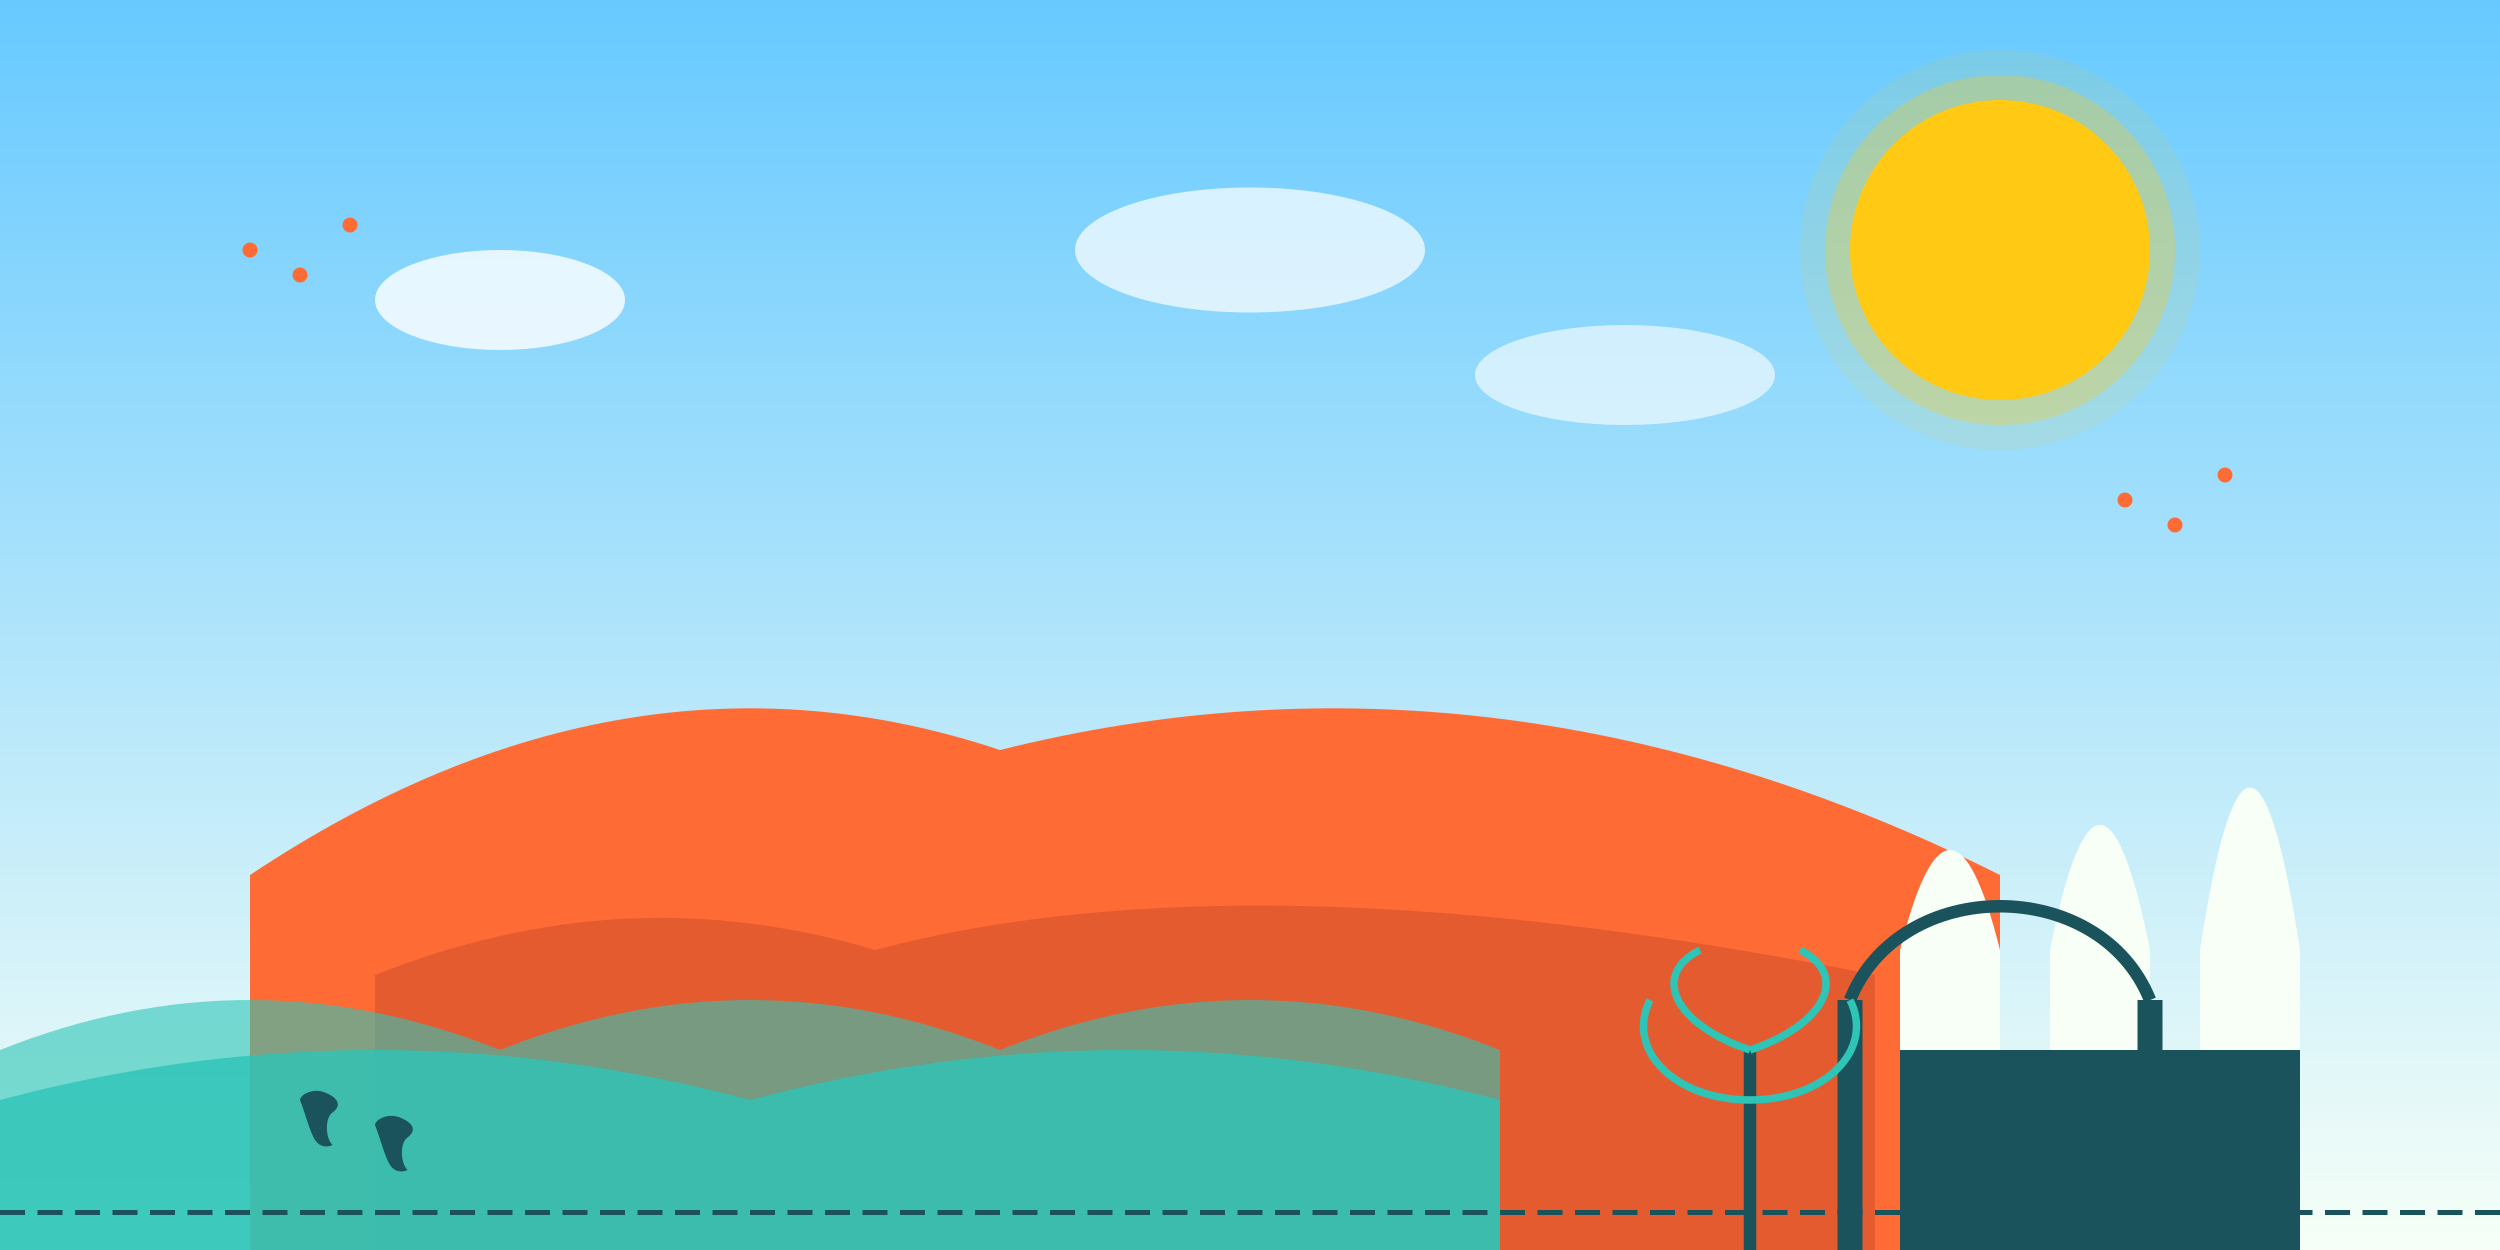 <svg xmlns="http://www.w3.org/2000/svg" viewBox="0 0 1000 500" width="1000" height="500">
  <rect x="0" y="0" width="1000" height="500" fill="#333333" stroke="none"/>
  <!-- Hero Banner with Australian Landscape -->
  
  <!-- Sky Background with Gradient -->
  <defs>
    <linearGradient id="skyGradient" x1="0%" y1="0%" x2="0%" y2="100%">
      <stop offset="0%" style="stop-color:#66C9FF;stop-opacity:1" />
      <stop offset="100%" style="stop-color:#F7FFF7;stop-opacity:1" />
    </linearGradient>
  </defs>
  <rect width="1000" height="500" fill="url(#skyGradient)" />
  
  <!-- Sun -->
  <circle cx="800" cy="100" r="60" fill="#FFC914" />
  <circle cx="800" cy="100" r="70" fill="#FFC914" opacity="0.3" />
  <circle cx="800" cy="100" r="80" fill="#FFC914" opacity="0.1" />
  
  <!-- Uluru (Ayers Rock) -->
  <path d="M100 350 Q250 250 400 300 Q600 250 800 350 L800 500 L100 500 Z" fill="#FF6B35" />
  <path d="M150 390 Q250 350 350 380 Q500 340 750 390 L750 500 L150 500 Z" fill="#E55B30" />
  
  <!-- Sydney Opera House Silhouette -->
  <path d="M800 380 Q780 300 760 380 L760 420 L800 420 Z" fill="#F7FFF7" />
  <path d="M820 380 Q840 280 860 380 L860 420 L820 420 Z" fill="#F7FFF7" />
  <path d="M880 380 Q900 250 920 380 L920 420 L880 420 Z" fill="#F7FFF7" />
  <rect x="760" y="420" width="160" height="80" fill="#1A535C" />
  
  <!-- Harbor Bridge Outline -->
  <path d="M740 400 C760 350, 840 350, 860 400" stroke="#1A535C" stroke-width="5" fill="none" />
  <rect x="735" y="400" width="10" height="100" fill="#1A535C" />
  <rect x="855" y="400" width="10" height="100" fill="#1A535C" />
  
  <!-- Outback Landscape - Rolling Hills -->
  <path d="M0 420 Q100 380 200 420 Q300 380 400 420 Q500 380 600 420 L600 500 L0 500 Z" fill="#2EC4B6" opacity="0.6" />
  <path d="M0 440 Q150 400 300 440 Q450 400 600 440 L600 500 L0 500 Z" fill="#2EC4B6" opacity="0.8" />
  
  <!-- Kangaroos Silhouette -->
  <path d="M120 440 C120 438, 125 435, 130 437 C135 439, 137 442, 133 445 C130 447, 130 455, 133 458 C131 459, 128 459, 126 456 C124 453, 122 445, 120 440 Z" fill="#1A535C" />
  <path d="M150 450 C150 448, 155 445, 160 447 C165 449, 167 452, 163 455 C160 457, 160 465, 163 468 C161 469, 158 469, 156 466 C154 463, 152 455, 150 450 Z" fill="#1A535C" />
  
  <!-- Tropical Palm -->
  <path d="M700 420 L700 500" stroke="#1A535C" stroke-width="5" />
  <path d="M700 440 C670 440, 650 420, 660 400" stroke="#2EC4B6" stroke-width="3" fill="none" />
  <path d="M700 440 C730 440, 750 420, 740 400" stroke="#2EC4B6" stroke-width="3" fill="none" />
  <path d="M700 420 C670 410, 660 390, 680 380" stroke="#2EC4B6" stroke-width="3" fill="none" />
  <path d="M700 420 C730 410, 740 390, 720 380" stroke="#2EC4B6" stroke-width="3" fill="none" />
  
  <!-- Small Clouds -->
  <ellipse cx="200" cy="120" rx="50" ry="20" fill="white" opacity="0.8" />
  <ellipse cx="500" cy="100" rx="70" ry="25" fill="white" opacity="0.7" />
  <ellipse cx="650" cy="150" rx="60" ry="20" fill="white" opacity="0.6" />
  
  <!-- Retro Design Elements - Dots and Patterns -->
  <circle cx="100" cy="100" r="3" fill="#FF6B35" />
  <circle cx="120" cy="110" r="3" fill="#FF6B35" />
  <circle cx="140" cy="90" r="3" fill="#FF6B35" />
  <circle cx="850" cy="200" r="3" fill="#FF6B35" />
  <circle cx="870" cy="210" r="3" fill="#FF6B35" />
  <circle cx="890" cy="190" r="3" fill="#FF6B35" />
  
  <!-- Line Decoration -->
  <line x1="0" y1="485" x2="1000" y2="485" stroke="#1A535C" stroke-width="2" stroke-dasharray="10,5" />
</svg>
